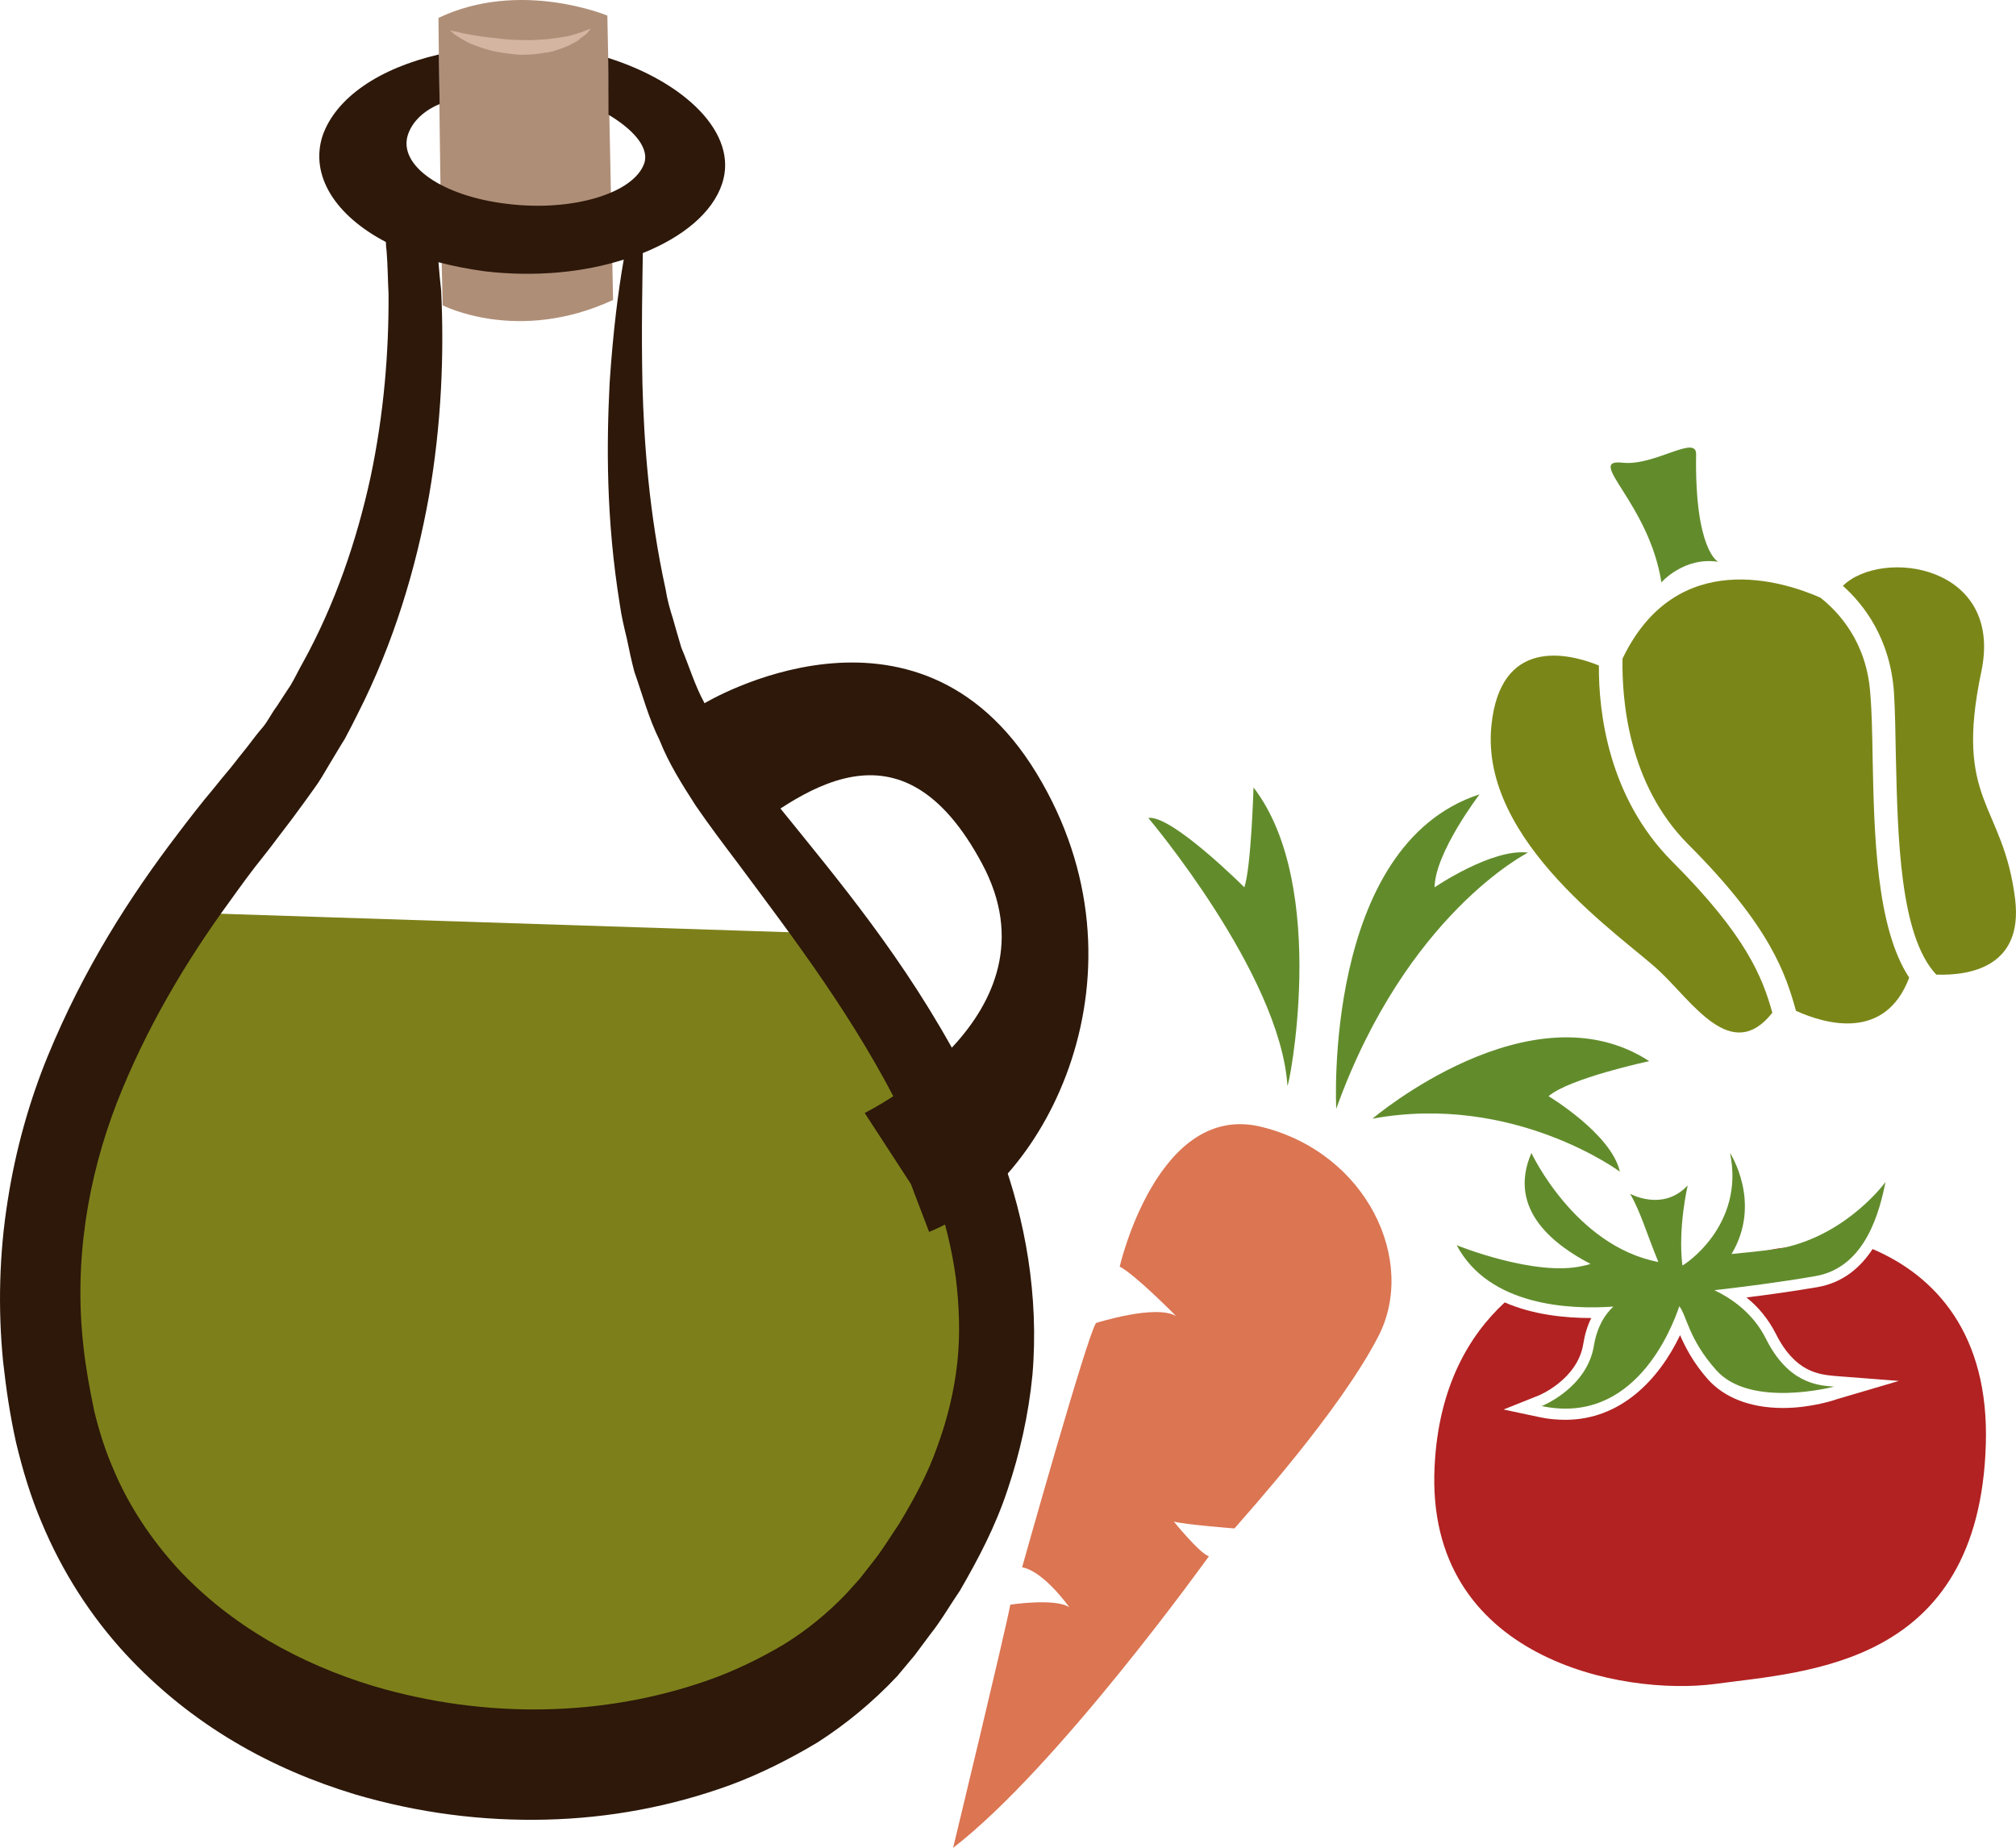 <?xml version="1.0" encoding="UTF-8" standalone="no"?>
<!-- Creator: CorelDRAW Home & Student X7 -->

<svg
   xmlns:dc="http://purl.org/dc/elements/1.1/"
   xmlns:cc="http://creativecommons.org/ns#"
   xmlns:rdf="http://www.w3.org/1999/02/22-rdf-syntax-ns#"
   xmlns:svg="http://www.w3.org/2000/svg"
   xmlns="http://www.w3.org/2000/svg"
   xmlns:sodipodi="http://sodipodi.sourceforge.net/DTD/sodipodi-0.dtd"
   xmlns:inkscape="http://www.inkscape.org/namespaces/inkscape"
   xml:space="preserve"
   width="52.883mm"
   height="48.479mm"
   version="1.1"
   style="clip-rule:evenodd;fill-rule:evenodd;image-rendering:optimizeQuality;shape-rendering:geometricPrecision;text-rendering:geometricPrecision"
   viewBox="0 0 5288.284 4847.943"
   id="svg52"
   sodipodi:docname="3038.svg"
   inkscape:version="0.92.4 (5da689c313, 2019-01-14)"><sodipodi:namedview
   pagecolor="#ffffff"
   bordercolor="#666666"
   borderopacity="1"
   objecttolerance="10"
   gridtolerance="10"
   guidetolerance="10"
   inkscape:pageopacity="0"
   inkscape:pageshadow="2"
   inkscape:window-width="640"
   inkscape:window-height="480"
   id="namedview54"
   showgrid="false"
   inkscape:zoom="0.2102413"
   inkscape:cx="102.62047"
   inkscape:cy="91.691337"
   inkscape:window-x="0"
   inkscape:window-y="0"
   inkscape:window-maximized="0"
   inkscape:current-layer="svg52" />
 <defs
   id="defs4">
  <style
   type="text/css"
   id="style2">
   <![CDATA[
    .fil5 {fill:#2D180A;fill-rule:nonzero}
    .fil1 {fill:#628C2C;fill-rule:nonzero}
    .fil7 {fill:#7A8718;fill-rule:nonzero}
    .fil3 {fill:#7D801A;fill-rule:nonzero}
    .fil4 {fill:#AF8E77;fill-rule:nonzero}
    .fil2 {fill:firebrick;fill-rule:nonzero}
    .fil6 {fill:#D3B5A1;fill-rule:nonzero}
    .fil0 {fill:#DB7552;fill-rule:nonzero}
   ]]>
  </style>
 </defs>
 <g
   id="Vrstva_x0020_1"
   transform="translate(-7784.833,-12428.057)">
  <g
   id="_456778792">
   <g
   id="g13">
    <path
   class="fil0"
   d="m 10285,17276 c 0,0 139,-576 150,-638 0,0 119,-18 155,7 0,0 -67,-95 -124,-105 0,0 172,-613 194,-641 0,0 157,-50 210,-18 0,0 -106,-108 -148,-130 0,0 100,-436 374,-366 275,69 406,351 305,548 -101,197 -348,470 -378,505 0,0 -130,-10 -159,-18 0,0 68,84 92,91 0,0 -396,553 -671,765 z"
   id="path7"
   inkscape:connector-curvature="0"
   style="fill:#db7552;fill-rule:nonzero" />
    <path
   class="fil1"
   d="m 11290,15337 c 0,0 -36,-691 376,-825 0,0 -117,153 -118,244 0,0 151,-103 245,-91 0,0 -319,160 -503,672 z"
   id="path9"
   inkscape:connector-curvature="0"
   style="fill:#628c2c;fill-rule:nonzero" />
    <path
   class="fil1"
   d="m 11385,15363 c 0,0 415,-353 726,-151 0,0 -210,45 -264,92 0,0 165,99 187,198 0,0 -279,-207 -649,-139 z"
   id="path11"
   inkscape:connector-curvature="0"
   style="fill:#628c2c;fill-rule:nonzero" />
   </g>
   <path
   class="fil1"
   d="m 11162,15276 c 1,19 112,-521 -89,-782 0,0 -6,208 -24,262 0,0 -191,-191 -252,-182 0,0 345,408 365,702 z"
   id="path15"
   inkscape:connector-curvature="0"
   style="fill:#628c2c;fill-rule:nonzero" />
  </g>
  <g
   id="_456778600">
   <path
   class="fil2"
   d="m 12641,15684 c -20,-6 -41,-12 -61,-16 -38,18 -79,32 -118,34 -19,1 -76,14 -107,22 l -52,13 18,-50 c 2,-8 4,-14 6,-21 -5,1 -9,2 -13,3 -9,13 -18,26 -26,36 -16,20 -66,72 -90,72 h -9 l -12,-9 4,10 -52,-10 c -41,-8 -85,-33 -129,-64 -8,1 -21,4 -39,10 3,1 7,3 10,5 l 70,37 -78,17 c -6,1 -12,3 -19,4 -20,5 -43,8 -68,8 -20,0 -40,-2 -61,-5 -11,7 -22,14 -33,23 59,20 123,26 178,26 18,0 36,-1 55,-2 l 83,-6 -61,56 c -22,20 -36,49 -42,86 -10,58 -42,101 -75,130 155,-19 224,-192 242,-247 l 17,-49 -3,-2 102,-11 c 60,-7 173,-20 264,-36 44,-8 76,-32 99,-64 z"
   id="path18"
   inkscape:connector-curvature="0"
   style="fill:#b22222;fill-rule:nonzero" />
   <path
   class="fil2"
   d="m 12182,15798 30,39 c 10,12 16,27 22,44 12,30 29,72 75,123 37,41 104,50 153,50 v 0 c 3,0 6,0 9,0 -28,-21 -55,-52 -80,-101 -31,-62 -83,-96 -122,-114 z"
   id="path20"
   inkscape:connector-curvature="0"
   style="fill:#b22222;fill-rule:nonzero" />
   <path
   class="fil2"
   d="m 12697,15705 c -31,47 -76,88 -145,100 -59,10 -128,20 -186,27 29,23 56,54 77,95 51,102 114,107 155,111 l 168,13 -163,48 c -2,1 -66,23 -141,23 v 0 c -89,0 -155,-29 -196,-74 -40,-45 -61,-87 -74,-117 -56,117 -156,222 -301,222 -22,0 -45,-2 -68,-7 l -94,-20 90,-36 c 1,0 104,-42 119,-136 4,-25 11,-48 21,-68 -71,0 -154,-9 -227,-41 -92,85 -174,220 -184,431 -25,505 494,602 736,570 241,-33 692,-47 710,-628 9,-291 -133,-443 -297,-513 z"
   id="path22"
   inkscape:connector-curvature="0"
   style="fill:#b22222;fill-rule:nonzero" />
   <path
   class="fil2"
   d="m 12161,15729 8,20 c -1,-9 -2,-20 -3,-31 -3,1 -5,1 -8,2 1,3 2,6 3,9 z"
   id="path24"
   inkscape:connector-curvature="0"
   style="fill:#b22222;fill-rule:nonzero" />
   <path
   class="fil1"
   d="m 12731,15529 c 0,0 -99,137 -269,173 -28,6 -135,16 -135,16 81,-135 -4,-265 -4,-265 40,192 -123,296 -125,295 -12,-100 14,-210 14,-210 -65,70 -151,22 -151,22 28,49 42,101 74,179 -219,-42 -333,-286 -333,-286 -66,152 67,245 155,291 -6,2 -13,4 -19,5 -125,30 -332,-54 -332,-54 85,160 297,169 411,161 -23,21 -43,54 -51,102 -18,112 -137,159 -137,159 243,51 341,-203 361,-262 20,26 24,86 97,168 90,101 309,43 309,43 -45,-3 -121,-10 -179,-126 -35,-70 -95,-108 -135,-127 62,-7 174,-21 265,-37 134,-23 169,-175 184,-247 z"
   id="path26"
   inkscape:connector-curvature="0"
   style="fill:#628c2c;fill-rule:nonzero" />
  </g>
 </g>
 <g
   id="Vrstva_x0020_1_0"
   transform="translate(-7784.833,-12428.057)">
  <path
   class="fil3"
   d="m 8230,14821 c 0,0 -588,1107 -161,1671 428,564 1944,1062 2315,-363 0,0 30,-717 -432,-1252 z"
   id="path31"
   inkscape:connector-curvature="0"
   style="fill:#7d801a;fill-rule:nonzero" />
  <path
   class="fil4"
   d="m 8935,12475 c 0,0 5,538 11,754 0,0 197,102 447,-14 l -15,-746 c 0,0 -229,-96 -443,6 z"
   id="path33"
   inkscape:connector-curvature="0"
   style="fill:#af8e77;fill-rule:nonzero" />
  <path
   class="fil5"
   d="m 10296,16003 c -8,74 -26,148 -52,219 -25,72 -62,140 -102,206 -22,32 -42,66 -66,96 l -36,46 -36,40 c -49,51 -105,97 -166,134 -61,36 -127,68 -195,92 -272,96 -582,103 -877,16 -192,-58 -375,-158 -515,-309 -69,-76 -128,-163 -169,-261 -21,-48 -37,-99 -50,-152 -11,-53 -22,-111 -28,-167 -26,-224 11,-444 87,-641 77,-197 183,-374 297,-530 28,-39 56,-78 86,-115 15,-19 29,-37 43,-56 15,-20 31,-40 46,-61 15,-20 30,-41 45,-62 15,-20 28,-43 41,-65 13,-21 26,-44 40,-66 12,-22 24,-46 35,-68 93,-183 152,-379 186,-569 33,-190 40,-373 32,-540 -3,-25 -5,-50 -7,-74 38,10 79,18 123,24 130,15 257,3 363,-31 -14,79 -28,187 -37,323 -8,159 -10,356 27,584 4,29 11,58 18,87 6,29 12,58 20,88 21,59 37,121 66,179 24,61 59,116 95,172 35,51 72,100 109,149 147,198 311,411 438,670 62,129 115,270 135,419 9,73 12,149 4,223 z m 186,-272 c -30,-195 -99,-361 -173,-504 -151,-285 -328,-493 -482,-684 -38,-47 -76,-93 -111,-137 -30,-44 -61,-84 -83,-133 -25,-45 -41,-99 -61,-146 -8,-26 -15,-52 -22,-76 -8,-25 -15,-50 -19,-76 -44,-201 -57,-388 -61,-540 -3,-147 0,-262 1,-343 105,-42 183,-106 208,-182 44,-132 -99,-267 -299,-330 1,57 1,143 1,149 57,34 108,82 94,127 -27,79 -188,128 -359,107 -171,-20 -288,-101 -261,-182 11,-32 38,-61 83,-80 0,-27 -2,-104 -2,-130 -156,36 -270,113 -305,213 -34,105 34,210 166,279 0,8 1,17 2,25 3,36 3,74 5,111 1,151 -12,314 -47,480 -36,166 -93,334 -178,488 -11,19 -20,39 -32,59 -11,17 -24,36 -36,55 -13,17 -23,38 -36,54 -15,17 -28,35 -42,53 -13,16 -27,34 -42,53 -15,18 -31,37 -46,56 -32,38 -63,78 -94,119 -125,164 -246,352 -341,583 -47,115 -84,243 -105,379 -22,137 -26,282 -12,423 8,72 18,140 34,212 17,71 38,141 66,207 55,133 131,249 219,345 176,191 387,305 605,371 167,49 334,70 500,66 165,-4 328,-34 484,-91 78,-29 154,-67 229,-112 73,-47 143,-104 208,-173 16,-19 31,-37 46,-55 l 41,-55 c 28,-35 52,-77 78,-115 48,-83 93,-168 125,-265 32,-95 55,-197 65,-300 9,-104 4,-207 -11,-305 z"
   id="path35"
   inkscape:connector-curvature="0"
   style="fill:#2d180a;fill-rule:nonzero" />
  <path
   class="fil6"
   d="m 8965,12508 c 0,0 6,1 16,3 11,3 25,6 43,9 18,3 38,6 60,8 21,3 45,5 68,5 12,0 23,1 35,0 11,-1 22,-1 32,-2 12,-1 22,-3 32,-4 9,-2 19,-3 28,-5 8,-3 16,-4 23,-7 6,-2 13,-4 17,-6 10,-4 16,-6 16,-6 0,0 -4,5 -11,13 -5,4 -10,8 -16,12 -5,6 -13,10 -21,14 -9,6 -19,9 -29,13 -10,3 -21,8 -33,10 -12,1 -23,4 -37,5 -12,2 -24,1 -37,2 -24,-2 -50,-5 -73,-10 -22,-5 -43,-13 -60,-20 -17,-8 -31,-17 -40,-23 -8,-7 -13,-11 -13,-11 z"
   id="path37"
   inkscape:connector-curvature="0"
   style="fill:#d3b5a1;fill-rule:nonzero" />
  <path
   class="fil5"
   d="m 9633,14273 c 0,0 555,-336 871,184 315,519 24,1082 -282,1203 l -48,-126 -121,-186 c 0,0 522,-255 308,-654 -214,-400 -474,-192 -664,-46 l -105,-328 z"
   id="path39"
   inkscape:connector-curvature="0"
   style="fill:#2d180a;fill-rule:nonzero" />
 </g>
 <g
   id="Vrstva_x0020_1_1"
   transform="translate(-7784.833,-12428.057)">
  <path
   class="fil7"
   d="m 12171,14688 c -167,-168 -193,-391 -192,-514 -84,-34 -259,-73 -282,158 -31,306 349,557 440,643 87,81 190,246 297,110 -26,-93 -68,-202 -263,-397 z"
   id="path43"
   inkscape:connector-curvature="0"
   style="fill:#7a8718;fill-rule:nonzero" />
  <path
   class="fil7"
   d="m 12697,14414 c -1,-60 -2,-118 -6,-165 -9,-137 -84,-216 -131,-253 -93,-41 -377,-136 -519,160 -2,108 15,330 173,488 215,215 255,339 282,436 77,35 234,80 297,-87 -87,-132 -92,-378 -96,-579 z"
   id="path45"
   inkscape:connector-curvature="0"
   style="fill:#7a8718;fill-rule:nonzero" />
  <path
   class="fil7"
   d="m 13071,14788 c -31,-254 -161,-254 -89,-597 60,-281 -260,-326 -363,-226 55,49 124,138 134,279 3,50 4,108 5,169 5,210 10,470 106,572 88,3 228,-20 207,-197 z"
   id="path47"
   inkscape:connector-curvature="0"
   style="fill:#7a8718;fill-rule:nonzero" />
  <path
   class="fil1"
   d="m 12143,13956 c 0,0 59,-68 149,-54 0,0 -62,-29 -58,-282 1,-53 -108,31 -193,22 -100,-11 69,104 102,314 z"
   id="path49"
   inkscape:connector-curvature="0"
   style="fill:#628c2c;fill-rule:nonzero" />
 </g>
</svg>